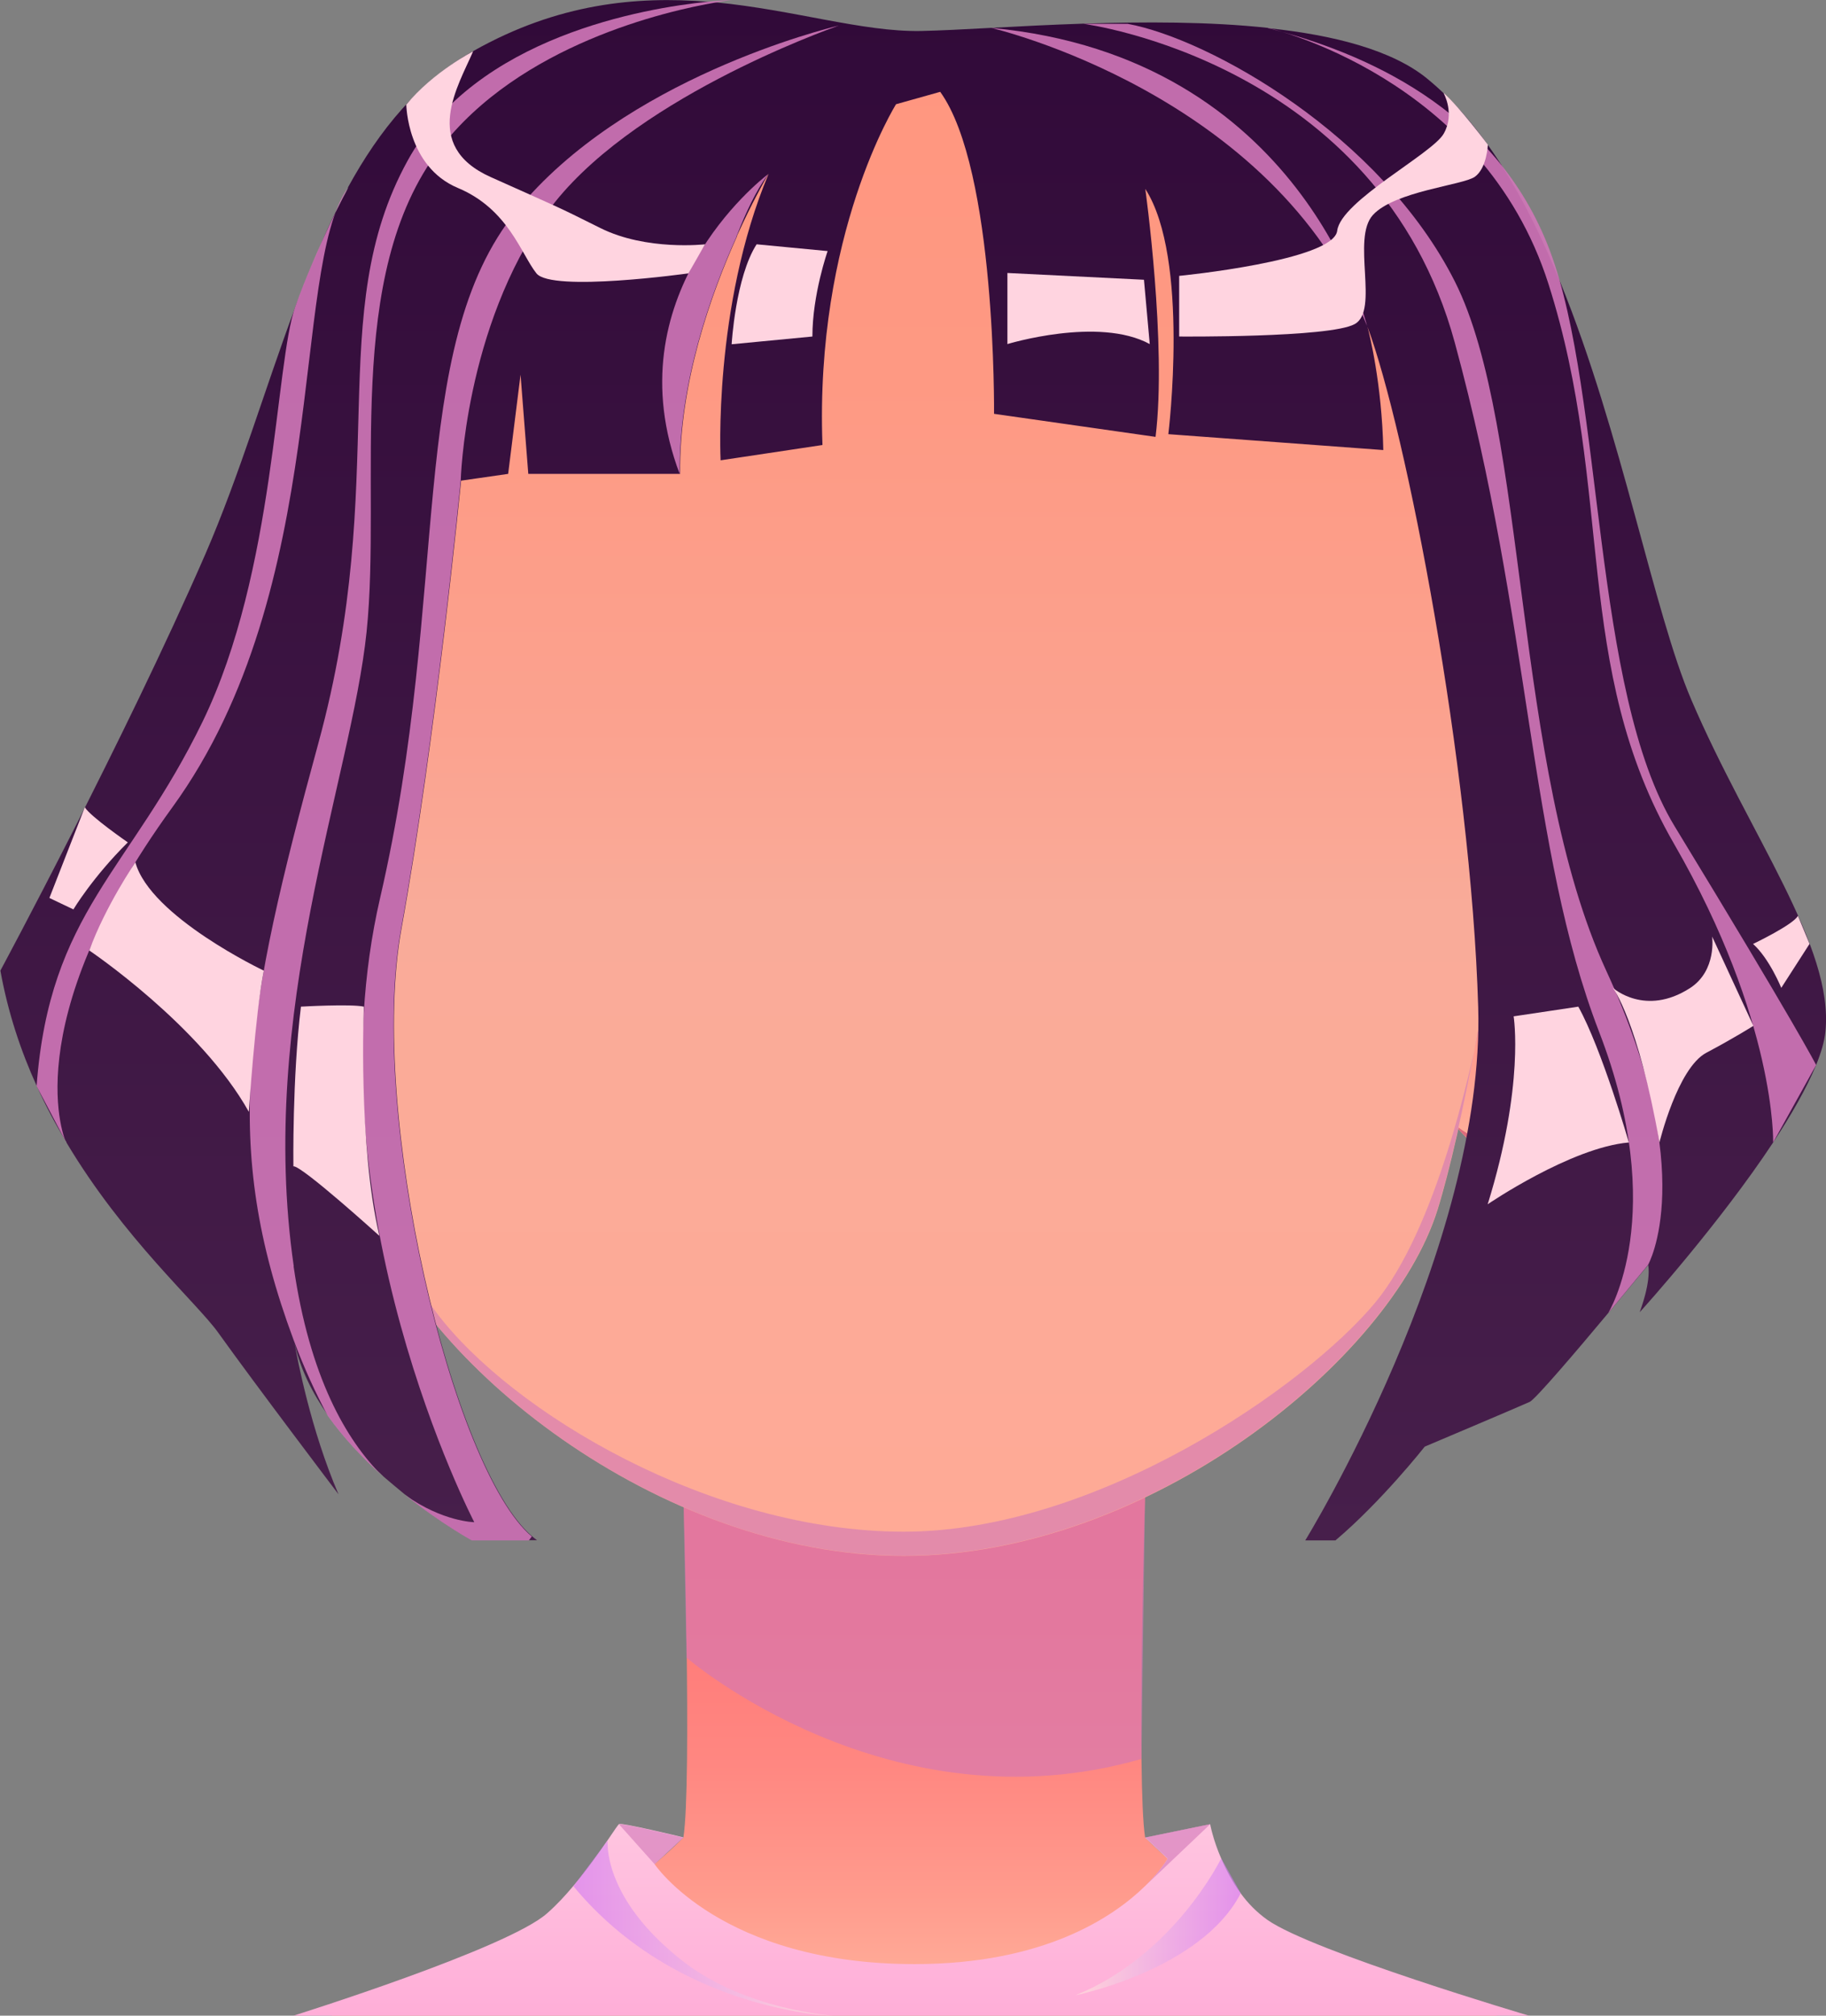 <?xml version="1.0" encoding="UTF-8"?>
<svg xmlns="http://www.w3.org/2000/svg" xmlns:xlink="http://www.w3.org/1999/xlink" viewBox="0 0 94.29 104.04">
  <rect x="0" y="0" width="94.29" height="104.04" fill="#808080" stroke="none"/>
  <defs>
    <style>
      .cls-1 {
        fill: #ffd4e0;
        mix-blend-mode: soft-light;
      }

      .cls-2 {
        fill: url(#_Áåçûìÿííûé_ãðàäèåíò_69);
      }

      .cls-3 {
        fill: url(#_Áåçûìÿííûé_ãðàäèåíò_31);
      }

      .cls-3, .cls-4, .cls-5, .cls-6, .cls-7, .cls-8, .cls-9, .cls-10 {
        mix-blend-mode: multiply;
      }

      .cls-3, .cls-4, .cls-6, .cls-7, .cls-8, .cls-9, .cls-10 {
        opacity: .6;
      }

      .cls-4 {
        fill: url(#_Áåçûìÿííûé_ãðàäèåíò_123-5);
      }

      .cls-5 {
        opacity: .9;
      }

      .cls-5, .cls-10 {
        fill: #d177b8;
      }

      .cls-11 {
        fill: url(#_Áåçûìÿííûé_ãðàäèåíò_21);
      }

      .cls-12 {
        isolation: isolate;
      }

      .cls-13 {
        fill: #dd6b7c;
      }

      .cls-14 {
        fill: url(#_Áåçûìÿííûé_ãðàäèåíò_56);
      }

      .cls-6 {
        fill: url(#_Áåçûìÿííûé_ãðàäèåíò_123);
      }

      .cls-7 {
        fill: url(#_Áåçûìÿííûé_ãðàäèåíò_123-3);
      }

      .cls-8 {
        fill: url(#_Áåçûìÿííûé_ãðàäèåíò_123-4);
      }

      .cls-15 {
        fill: url(#_Áåçûìÿííûé_ãðàäèåíò_21-2);
      }

      .cls-16 {
        fill: url(#_Áåçûìÿííûé_ãðàäèåíò_30);
      }

      .cls-9 {
        fill: url(#_Áåçûìÿííûé_ãðàäèåíò_123-2);
      }

      .cls-17 {
        fill: url(#_Áåçûìÿííûé_ãðàäèåíò_21-3);
      }
    </style>
    <linearGradient id="_Áåçûìÿííûé_ãðàäèåíò_21" data-name="Áåçûìÿííûé ãðàäèåíò 21" x1="47.21" y1="104.04" x2="47.21" y2="77.12" gradientUnits="userSpaceOnUse">
      <stop offset="0" stop-color="#ffb39d"/>
      <stop offset=".23" stop-color="#ff9b8d"/>
      <stop offset=".48" stop-color="#ff8781"/>
      <stop offset=".74" stop-color="#ff7b79"/>
      <stop offset="1" stop-color="#f77"/>
    </linearGradient>
    <linearGradient id="_Áåçûìÿííûé_ãðàäèåíò_30" data-name="Áåçûìÿííûé ãðàäèåíò 30" x1="47.07" y1="104.04" x2="47.07" y2="94.15" gradientUnits="userSpaceOnUse">
      <stop offset="0" stop-color="#ffaed8"/>
      <stop offset="1" stop-color="#ffc5e0"/>
    </linearGradient>
    <linearGradient id="_Áåçûìÿííûé_ãðàäèåíò_31" data-name="Áåçûìÿííûé ãðàäèåíò 31" x1="29.61" y1="99.51" x2="43.04" y2="99.51" gradientUnits="userSpaceOnUse">
      <stop offset="0" stop-color="#d177f4"/>
      <stop offset="1" stop-color="#ffeadb"/>
    </linearGradient>
    <linearGradient id="_Áåçûìÿííûé_ãðàäèåíò_123" data-name="Áåçûìÿííûé ãðàäèåíò 123" x1="55.54" y1="99.46" x2="64.08" y2="99.46" gradientUnits="userSpaceOnUse">
      <stop offset="0" stop-color="#ffeadb"/>
      <stop offset=".99" stop-color="#d177f4"/>
    </linearGradient>
    <linearGradient id="_Áåçûìÿííûé_ãðàäèåíò_21-2" data-name="Áåçûìÿííûé ãðàäèåíò 21" x1="80.92" y1="59.63" x2="80.92" y2="36.14" xlink:href="#_Áåçûìÿííûé_ãðàäèåíò_21"/>
    <linearGradient id="_Áåçûìÿííûé_ãðàäèåíò_123-2" data-name="Áåçûìÿííûé ãðàäèåíò 123" x1="80.93" y1="55.61" x2="80.93" y2="40.3" xlink:href="#_Áåçûìÿííûé_ãðàäèåíò_123"/>
    <linearGradient id="_Áåçûìÿííûé_ãðàäèåíò_123-3" data-name="Áåçûìÿííûé ãðàäèåíò 123" x1="78.17" y1="53.85" x2="78.17" y2="46.34" xlink:href="#_Áåçûìÿííûé_ãðàäèåíò_123"/>
    <linearGradient id="_Áåçûìÿííûé_ãðàäèåíò_21-3" data-name="Áåçûìÿííûé ãðàäèåíò 21" x1="-506.29" y1="59.63" x2="-506.29" y2="36.14" gradientTransform="translate(-493.88) rotate(-180) scale(1 -1)" xlink:href="#_Áåçûìÿííûé_ãðàäèåíò_21"/>
    <linearGradient id="_Áåçûìÿííûé_ãðàäèåíò_123-4" data-name="Áåçûìÿííûé ãðàäèåíò 123" x1="-506.28" y1="55.61" x2="-506.28" y2="40.3" gradientTransform="translate(-493.88) rotate(-180) scale(1 -1)" xlink:href="#_Áåçûìÿííûé_ãðàäèåíò_123"/>
    <linearGradient id="_Áåçûìÿííûé_ãðàäèåíò_123-5" data-name="Áåçûìÿííûé ãðàäèåíò 123" x1="-509.04" y1="53.85" x2="-509.04" y2="46.34" gradientTransform="translate(-493.88) rotate(-180) scale(1 -1)" xlink:href="#_Áåçûìÿííûé_ãðàäèåíò_123"/>
    <linearGradient id="_Áåçûìÿííûé_ãðàäèåíò_56" data-name="Áåçûìÿííûé ãðàäèåíò 56" x1="46.65" y1="80.3" x2="46.65" y2="2.64" gradientUnits="userSpaceOnUse">
      <stop offset="0" stop-color="#ffaa96"/>
      <stop offset=".43" stop-color="#f9ab99"/>
      <stop offset=".55" stop-color="#fba28f"/>
      <stop offset=".78" stop-color="#fe9983"/>
      <stop offset="1" stop-color="#ff967f"/>
    </linearGradient>
    <linearGradient id="_Áåçûìÿííûé_ãðàäèåíò_69" data-name="Áåçûìÿííûé ãðàäèåíò 69" x1="47.15" y1="79.51" x2="47.15" y2="0" gradientUnits="userSpaceOnUse">
      <stop offset="0" stop-color="#471f4b"/>
      <stop offset="1" stop-color="#310a39"/>
    </linearGradient>
  </defs>
  <g class="cls-12">
    <g id="Layer_2" data-name="Layer 2">
      <g id="layer1">
        <g>
          <g>
            <g>
              <path class="cls-11" d="M59.13,94.84c-.44-2.82,0-17.72,0-17.72l-11.92,.78-11.92-.78s.44,14.9,0,17.72c0,0-6.73,7.18-18.21,9.2h60.26c-11.48-2.02-18.21-9.2-18.21-9.2Z"/>
              <path class="cls-10" d="M35.46,85.57s10.41,8.98,23.48,5.22l.19-13.66s-6.89,4.92-23.83,.67l.15,7.77Z"/>
              <path class="cls-16" d="M78.98,104.04H15.16s11.08-3.47,13.1-5.29c.49-.43,.94-.92,1.35-1.41,.72-.85,1.32-1.71,1.74-2.32l.03-.04c.33-.49,.54-.8,.59-.83,.16-.07,3.14,.64,3.32,.69h0s-1.49,1.38-1.49,1.38c0,0,3.44,5.16,13.43,5.16,6.67,0,10.25-2.42,11.9-4.03h0c.82-.8,1.16-1.41,1.16-1.41l-1.16-1.09,3.36-.69s.14,.78,.57,1.77c.24,.57,.57,1.2,1.01,1.8,.37,.51,.83,.98,1.38,1.37,2.34,1.64,13.53,4.95,13.53,4.95Z"/>
              <path class="cls-10" d="M62.5,94.15l-3.36,3.19h0c.82-.8,1.16-1.41,1.16-1.41l-1.16-1.09,3.36-.69Z"/>
              <path class="cls-10" d="M35.29,94.85l-1.49,1.37-1.84-2.06c.16-.07,3.14,.64,3.32,.69h0Z"/>
              <path class="cls-3" d="M31.38,94.99s-.33,2.97,3.91,6.26c3.22,2.5,7.75,2.8,7.75,2.8,0,0-8.05-.19-13.43-6.69l1.77-2.36Z"/>
              <path class="cls-6" d="M63.06,95.92s-2.43,5.01-7.53,7.07c0,0,6.49-1.3,8.54-5.27l-1.01-1.8Z"/>
            </g>
            <g>
              <g>
                <path class="cls-15" d="M86.31,46.94c-.16,.77-.34,1.46-.53,2.08,0,.01,0,.02-.01,.03-1.36,4.41-3.44,5.44-4.27,7.43-.72,1.72-3.56,5.17-6.37,1.58,0,0-.01-.01-.01-.01,0,0,1.33-14.59,2.41-17.24,0,0,1.55-3.98,4.34-4.58,3.58-.77,5.84,3.94,4.45,10.72Z"/>
                <path class="cls-9" d="M76.09,49s5.61-8.14,8.29-8.67c2.68-.53,1.34,6.37,.8,8.67-.54,2.3-1.35,3.66-1.35,3.66,0,0,.68-2.72,.81-4.91,.19-3.16-.81-5.87-1.94-5.61-1.13,.26-2.64,4.23-2.74,4.68-.1,.45,.75,1.26,.7,3.71-.05,2.45-1.22,5.12-1.86,5.08-.64-.03-.36-2.02-.36-4.31s-1.79-1.85-2.58-.36l.23-1.94Z"/>
                <path class="cls-7" d="M75.86,50.94s1.44-2.18,2.31-1.19,.24,3.74,.91,4.07c.66,.33,1.55-1.89,1.38-3.92s-.98-3.85-2.12-3.51l-2.23,2.61-.23,1.94Z"/>
                <path class="cls-13" d="M85.77,49.05c-1.36,4.41-3.44,5.44-4.27,7.43-.72,1.72-3.56,5.17-6.37,1.58,.17,.14,1.79,1.46,3.44,.86,1.74-.63,2.29-2.26,3.03-3.51,.73-1.26,2.62-2.12,4.17-6.36Z"/>
              </g>
              <g>
                <path class="cls-17" d="M7.01,46.94c.16,.77,.34,1.46,.53,2.08,0,.01,0,.02,.01,.03,1.36,4.41,3.44,5.44,4.27,7.43,.72,1.72,3.56,5.17,6.37,1.58,0,0,.01-.01,.01-.01,0,0-1.33-14.59-2.41-17.24,0,0-1.55-3.98-4.34-4.58-3.58-.77-5.84,3.94-4.45,10.72Z"/>
                <path class="cls-8" d="M17.23,49s-5.61-8.14-8.29-8.67c-2.68-.53-1.34,6.37-.8,8.67,.54,2.3,1.35,3.66,1.35,3.66,0,0-.68-2.72-.81-4.91-.19-3.16,.81-5.87,1.94-5.61,1.13,.26,2.64,4.23,2.74,4.68,.1,.45-.75,1.26-.7,3.71,.05,2.45,1.22,5.12,1.86,5.08,.64-.03,.36-2.02,.36-4.31s1.79-1.85,2.58-.36l-.23-1.94Z"/>
                <path class="cls-4" d="M17.46,50.94s-1.44-2.18-2.31-1.19c-.86,.99-.24,3.74-.91,4.07-.66,.33-1.55-1.89-1.38-3.92s.98-3.85,2.12-3.51l2.23,2.61,.23,1.94Z"/>
                <path class="cls-13" d="M7.55,49.05c1.36,4.41,3.44,5.44,4.27,7.43,.72,1.72,3.56,5.17,6.37,1.58-.17,.14-1.79,1.46-3.44,.86-1.74-.63-2.29-2.26-3.03-3.51-.73-1.26-2.62-2.12-4.17-6.36Z"/>
              </g>
              <path class="cls-14" d="M76.39,52.87c-.01,.07-.04,.2-.07,.38-.72,3.93-1.47,7.21-2.09,9.2-2.43,7.74-14.89,17.86-27.57,17.86s-25.15-10.11-27.57-17.86c-.29-.91-.6-2.1-.92-3.5-1.14-4.9-2.43-12.4-3.18-19.74h0c-.86-8.33-1.03-16.44,.47-20.33,1.05-2.72,3.67-5.88,7.5-8.69h0c5.66-4.17,13.96-7.55,23.71-7.55,16.32,0,28.59,9.49,31.21,16.24,2.35,6.09,.59,22.6-1.47,33.99Z"/>
              <path class="cls-10" d="M76.31,53.24c-.72,3.93-1.47,7.21-2.09,9.2-2.43,7.74-14.89,17.86-27.57,17.86s-25.15-10.11-27.57-17.86c-.29-.91-.6-2.1-.92-3.5l.04-.88s.48,4.57,4.35,9.71c3.87,5.13,14.16,11.29,24.12,11.29s20.73-7.49,24.33-11.81c3.15-3.78,4.93-12,5.33-14Z"/>
            </g>
          </g>
          <g>
            <path class="cls-2" d="M94.26,53.25c-.05,.5-.22,1.08-.48,1.72-.49,1.2-1.29,2.59-2.22,4-2.73,4.13-6.6,8.45-6.89,8.76,.05-.15,.58-1.52,.44-2.44l-2.05,2.47-.02,.02c-1.66,1.99-3.76,4.45-4.05,4.58-.5,.23-5.42,2.31-5.42,2.31,0,0-2.23,2.83-4.61,4.84h-1.56s9.3-15.1,8.93-27.54c-.37-12.42-3.73-29.8-5.72-35.11,.09,.31,.75,2.95,.82,6.37l-11.1-.82s1.12-9.08-1.19-12.66c0,0,1.12,8.04,.53,12.8l-8.34-1.19s.12-12.6-2.78-16.62l-2.28,.64s-4.2,6.68-3.8,17.59l-5.26,.79s-.4-7.94,2.48-14.79c0,0,0,0-.02,.02,0,.02-.03,.05-.04,.07-.17,.31-.81,1.42-1.55,3.06-.02,.02-.02,.05-.02,.07-1.34,2.97-3,7.62-2.94,12.27h-7.84l-.4-5.12-.64,5.12-2.43,.35s-1.31,13.38-3.08,23.13c-1.73,9.56,2.65,27.89,6.75,31.36,.09,.07,.16,.14,.25,.2h-3.36s-1.58-.86-3.43-2.34c-.03-.02-.05-.03-.08-.06-.34-.28-.69-.57-1.05-.88-.02-.02-.04-.04-.06-.06-.99-.9-1.99-1.94-2.81-3.1-.8-1.14-1.44-2.4-1.73-3.73,.15,.83,.83,4.45,2.27,7.8,0,0-4.27-5.63-6.21-8.34-1.08-1.52-4.88-4.85-7.84-9.82v-.02c-.56-.91-1.07-1.87-1.53-2.89-.83-1.82-1.49-3.8-1.88-5.96,0,0,6.41-11.91,10.59-21.51,1.76-4.06,3.07-8.53,4.61-12.66,.02-.04,.02-.08,.04-.12,.04-.1,.07-.2,.12-.31,.17-.46,.35-.9,.53-1.35,.15-.36,.3-.72,.46-1.06,.33-.81,.68-1.6,1.07-2.36,.13-.25,.25-.5,.39-.74,.05-.1,.09-.18,.12-.24,0-.02,0-.02,.02-.04h0s0-.02,0-.02h0s0-.02,0-.02c1.63-2.98,3.66-5.46,6.48-7.04C28.83,.16,32.88-.2,36.54,.09c.14,0,.28,.02,.41,.03,4.04,.39,7.59,1.53,10.59,1.48,1.98-.04,5.04-.27,8.41-.38h.02c3.1-.1,6.46-.11,9.51,.22,.02,0,.05,.02,.07,.02,3.36,.36,6.36,1.13,8.16,2.61,1.44,1.18,2.69,2.69,3.8,4.42,.02,.02,.02,.02,.02,.04,1.15,1.81,2.15,3.85,3.02,6,0,0,0,.02,.02,.04,3.18,7.81,4.83,17.05,6.77,21.56,2.98,6.96,7.37,12.73,6.92,17.11Z"/>
            <path class="cls-5" d="M39.65,9s-.03,.05-.04,.07c-.57,.79-1.08,1.86-1.55,3.06-.02,.02-.02,.05-.02,.07-1.34,2.97-3,7.62-2.94,12.27-3.48-9.19,4.16-15.17,4.55-15.47Z"/>
            <path class="cls-5" d="M15.16,65.36c.83,5.73,2.72,8.97,4.57,10.81-.99-.9-1.99-1.94-2.81-3.1-.62-1.16-1.22-2.46-1.76-3.91-3.76-10.1-2.49-17,1.28-30.8,3.77-13.8,.24-22.14,4.61-30.07C24.57,1.88,33.3,.42,36.54,.09c.78-.08,1.24-.09,1.24-.09,0,0-.31,.03-.83,.13-2.51,.43-10.12,2.16-14.25,7.57-5.01,6.55-2.98,17.27-3.77,24.91-.79,7.65-5.66,19.65-3.76,32.76Z"/>
            <path class="cls-5" d="M43.31,1.32c-.64,.23-10.92,3.88-15.06,9.65-4.27,5.96-4.46,13.85-4.46,13.85,0,0-1.31,13.38-3.08,23.13-1.73,9.56,2.65,27.89,6.75,31.36l-.15,.2h-2.95s-1.58-.86-3.43-2.34c1.93,1.38,3.56,1.4,3.56,1.4,0,0-8.53-16.38-4.86-32.23,3.67-15.84,1.29-28.42,7.05-35.47C32.24,4.04,42.66,1.48,43.31,1.32Z"/>
            <path class="cls-5" d="M3.41,58.97s-2.75-5.96,5.49-17.3c8.24-11.34,6.07-27.72,9.06-31.98,0,0-1.67,3.2-2.71,6.13-1.05,2.93-1.02,13.66-4.78,21.41-3.76,7.75-7.91,9.82-8.58,18.83l1.53,2.91Z"/>
            <path class="cls-5" d="M51.18,1.44s14.59,3.37,19.41,15.38c0,0-3.32-13.89-19.41-15.38Z"/>
            <path class="cls-5" d="M55.95,1.23s15.22,1.96,19.17,16.45c3.95,14.49,3.81,26.13,7.45,35.57,3.65,9.44,.47,14.53,.47,14.53l2.06-2.49s2.68-4.7-2.16-15.19c-4.84-10.49-4.01-28.01-7.81-35.56-3.8-7.54-12.66-12.53-16.9-13.31h-2.28Z"/>
            <path class="cls-5" d="M65.47,1.44s11.07,2.5,14.49,13.22c3.42,10.72,1.19,19.73,6.48,28.89s5.12,15.42,5.12,15.42l2.22-4s-1.02-2.01-7.3-12.31c-4.28-7.02-3.65-22.26-6.44-29.7-2.79-7.44-9.78-10.29-14.57-11.51Z"/>
            <path class="cls-1" d="M74.55,4.82s.59,1.04,0,2.08c-.59,1.04-5.31,3.47-5.5,5.01-.19,1.55-8.16,2.33-8.16,2.33v3.13s7.77,.07,9.06-.64c1.29-.7-.18-4.42,.95-5.64s4.62-1.53,5.25-1.96c.63-.44,.68-1.66,.68-1.66,0,0-1.43-1.91-2.27-2.66Z"/>
            <path class="cls-1" d="M59.07,14.44l-7.05-.35v3.67s4.71-1.44,7.35,0l-.3-3.33Z"/>
            <path class="cls-1" d="M42.74,12.95s-.79,2.24-.79,4.42l-4.17,.4s.2-3.47,1.29-5.16l3.67,.35Z"/>
            <path class="cls-1" d="M36.41,12.61s-3.03,.35-5.41-.84c-2.38-1.19-2.03-1-5.66-2.63-3.64-1.63-1.65-4.75-.91-6.49,0,0-2.06,1.06-3.45,2.75,0,0,.04,3.2,2.66,4.3,2.61,1.09,3.27,3.42,4.06,4.41,.79,.99,7.85,0,7.85,0l.85-1.49Z"/>
            <path class="cls-1" d="M83.29,51s1.29,1.68,2.4,7.97c0,0,.93-3.84,2.42-4.63,1.49-.79,2.43-1.39,2.43-1.39l-2.13-4.61s.25,1.76-1.14,2.66c-2.31,1.49-3.97,0-3.97,0Z"/>
            <path class="cls-1" d="M90.53,48.72s2.09-1,2.31-1.45l.6,1.45-1.46,2.27s-.61-1.51-1.46-2.27Z"/>
            <path class="cls-1" d="M81.5,51.96l-3.34,.5s.58,3.52-1.34,9.7c0,0,4.29-2.93,7.29-3.19,0,0-1.39-4.81-2.61-7.01Z"/>
            <path class="cls-1" d="M18.79,51.96s-.31,7.09,.8,11.83c0,0-4.02-3.64-4.44-3.59,0,0-.06-4.57,.39-8.24,0,0,2.57-.15,3.25,0Z"/>
            <path class="cls-1" d="M13.62,50.1s-5.86-2.78-6.63-5.59c0,0-1.54,2.25-2.38,4.55,0,0,5.75,3.87,8.24,8.33,0,0,.33-5.06,.77-7.28Z"/>
            <path class="cls-1" d="M6.6,43.48s-1.93-1.33-2.22-1.81l-1.83,4.68,1.24,.59s.99-1.66,2.81-3.46Z"/>
          </g>
        </g>
      </g>
    </g>
  </g>
</svg>